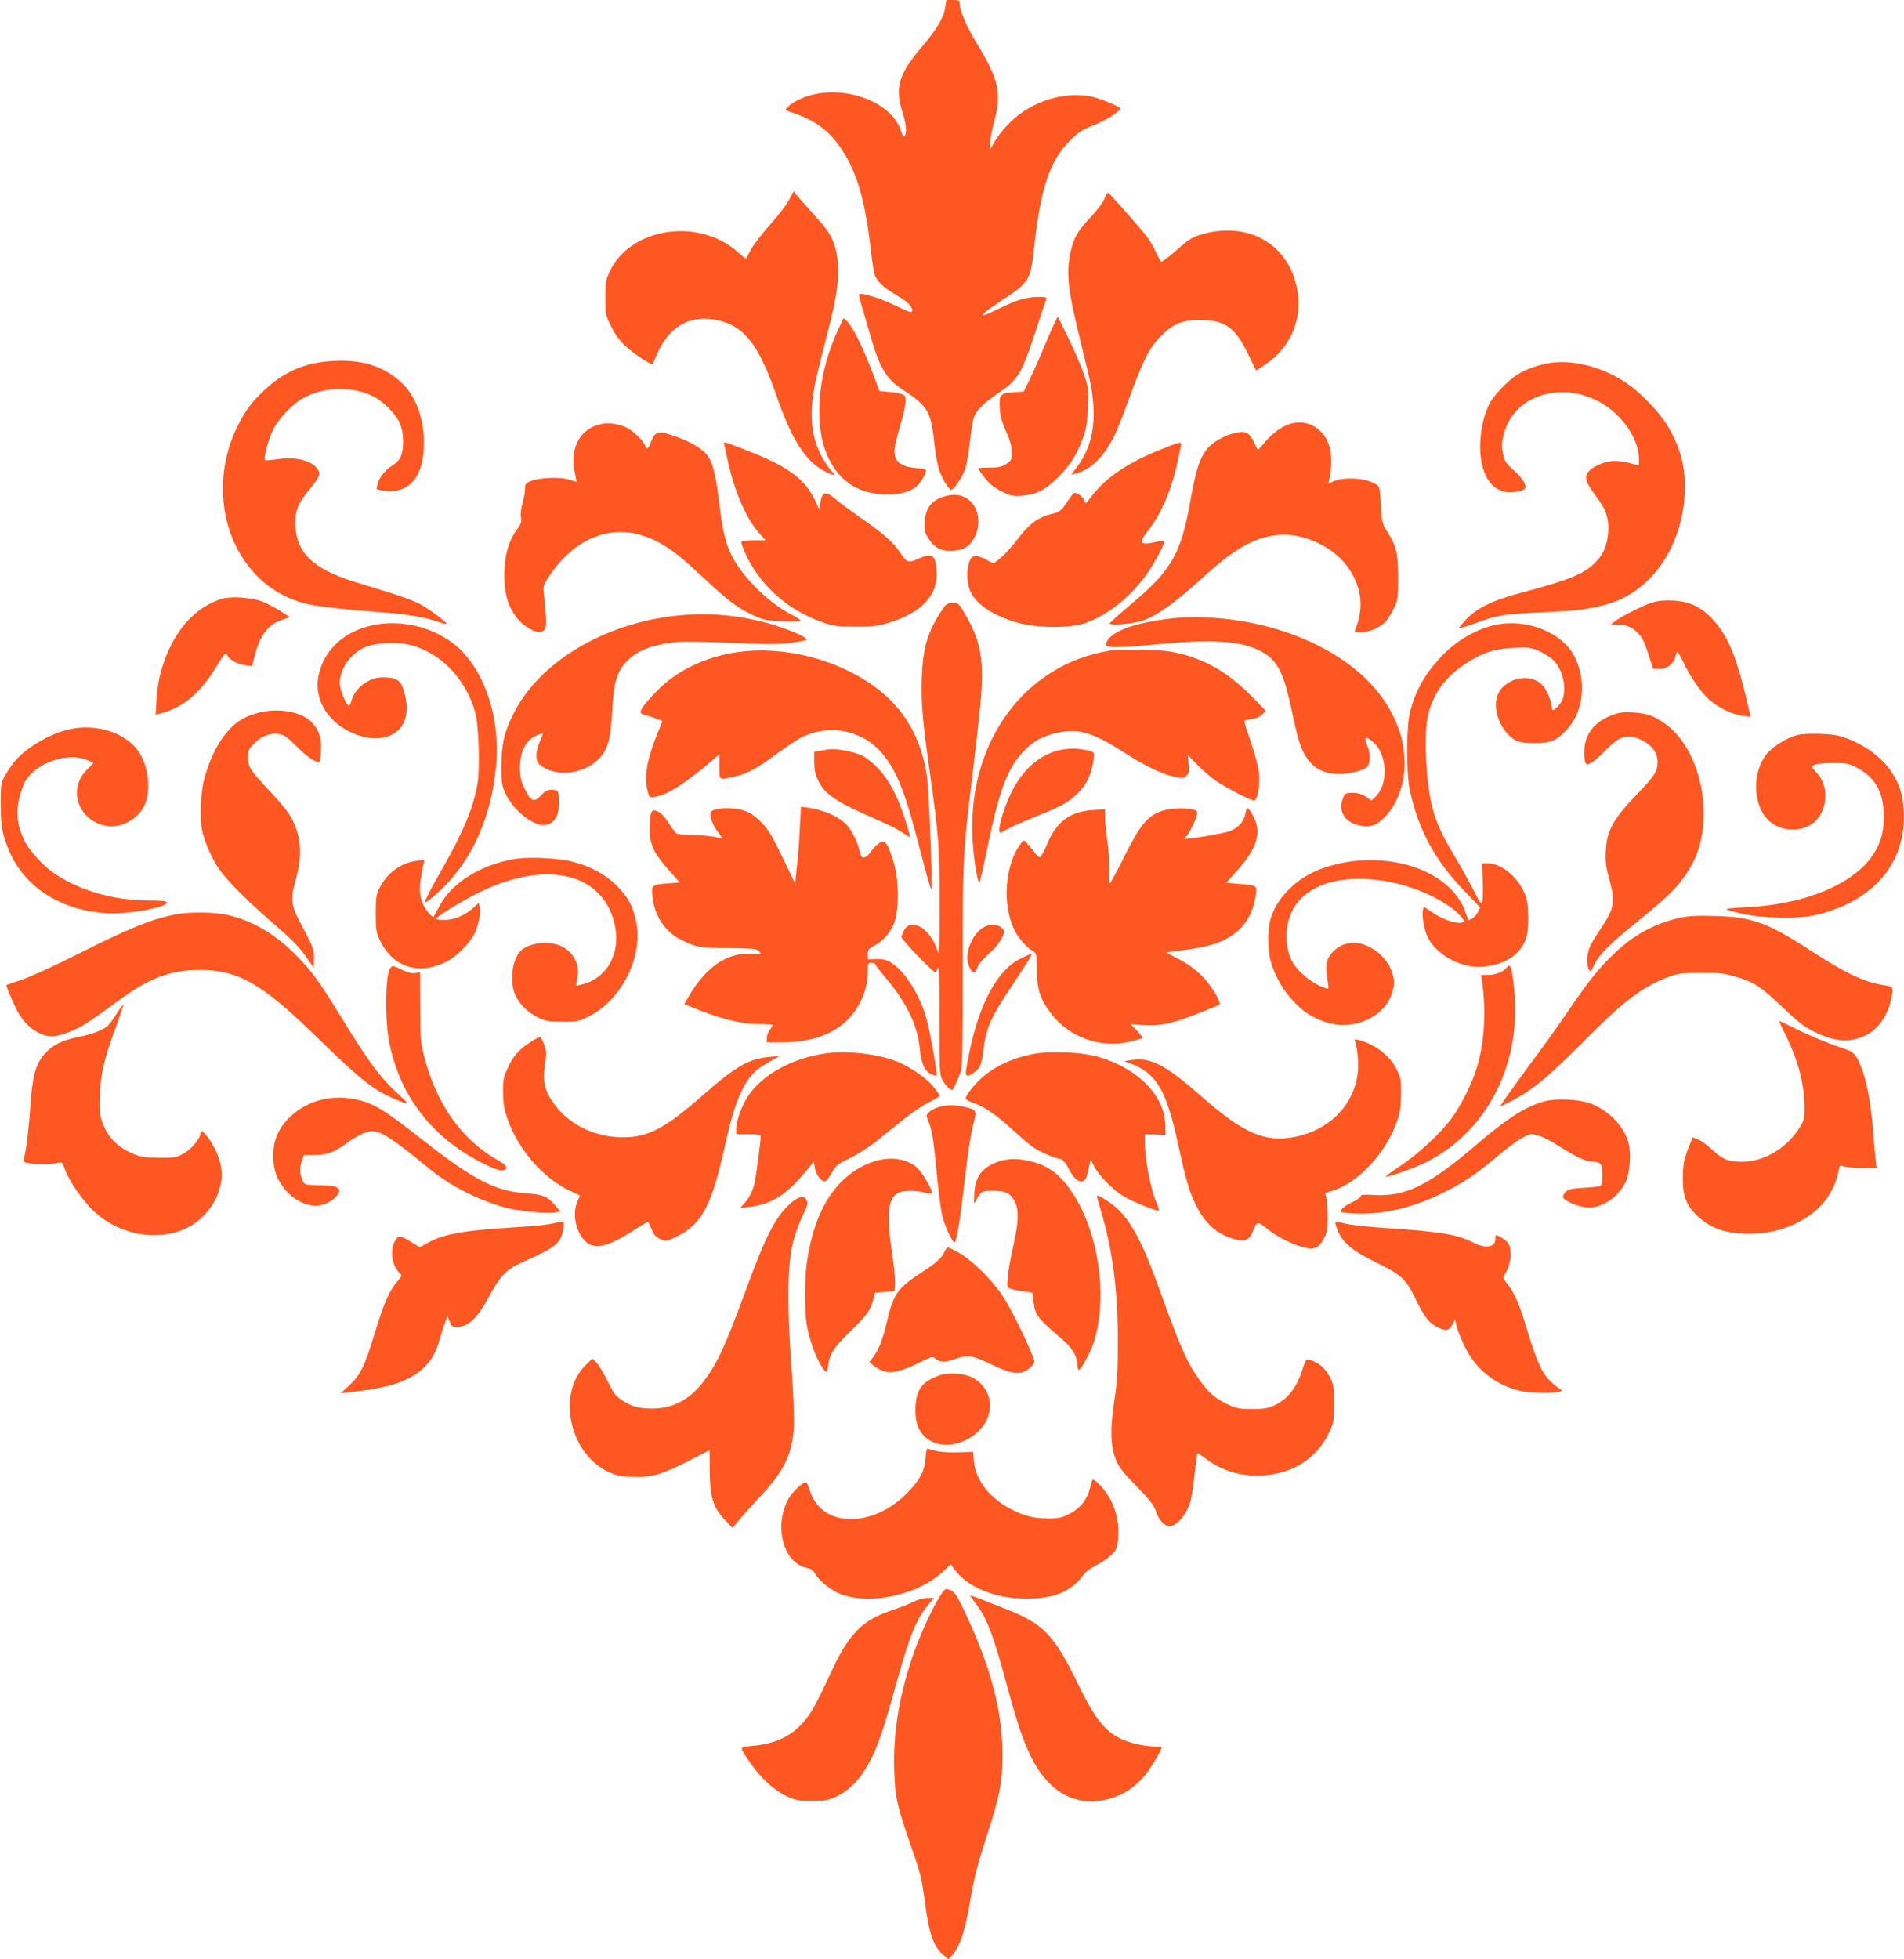 <?xml version="1.0" standalone="no"?>
<!DOCTYPE svg PUBLIC "-//W3C//DTD SVG 20010904//EN"
 "http://www.w3.org/TR/2001/REC-SVG-20010904/DTD/svg10.dtd">
<svg version="1.0" xmlns="http://www.w3.org/2000/svg"
 width="1244pt" height="1280pt" viewBox="0 0 1244 1280"
 preserveAspectRatio="xMidYMid meet">
<g transform="translate(0,1280) scale(0.1,-0.1)"
fill="#ff5722" stroke="none">
<path d="M6176 12754 c-9 -67 -55 -146 -152 -259 -150 -175 -178 -266 -130
-419 27 -86 32 -140 17 -165 -6 -9 -13 1 -25 36 -68 205 -415 315 -654 208
-67 -30 -115 -72 -91 -79 156 -46 257 -112 336 -220 112 -152 172 -341 210
-666 8 -74 20 -153 25 -174 12 -50 54 -91 145 -144 70 -41 103 -73 103 -99 0
-20 -12 -16 -123 37 -93 44 -211 80 -224 67 -2 -3 7 -43 21 -88 13 -46 41
-140 61 -209 54 -186 99 -258 202 -325 164 -107 186 -143 207 -346 8 -78 23
-156 35 -188 23 -61 61 -121 77 -121 15 0 67 77 88 130 10 25 24 104 32 175 8
72 19 145 25 163 16 50 63 97 160 163 130 87 154 126 245 404 34 105 65 198
69 208 6 15 0 17 -52 17 -73 0 -145 -21 -243 -70 -41 -20 -86 -41 -100 -45
-22 -7 -24 -6 -11 9 8 9 60 46 115 83 180 117 189 132 211 335 43 400 104 580
241 715 52 51 77 67 148 94 73 27 174 91 176 110 0 11 -134 67 -188 78 -179
37 -393 -31 -532 -168 -37 -36 -81 -91 -98 -121 l-32 -55 0 44 c0 24 12 86 26
139 50 183 29 275 -115 510 -62 101 -111 214 -111 257 0 23 -4 25 -44 25 l-43
0 -7 -46z"/>
<path d="M5156 11495 c-15 -30 -71 -103 -125 -163 -53 -60 -109 -133 -125
-163 -16 -30 -30 -56 -32 -58 -2 -2 -27 18 -56 44 -95 86 -231 135 -371 135
-206 -1 -386 -102 -461 -259 -29 -61 -31 -74 -31 -177 0 -107 1 -112 38 -186
26 -54 54 -92 96 -131 53 -49 168 -125 175 -116 1 2 13 29 26 59 76 182 211
263 384 231 184 -34 282 -156 401 -501 99 -286 190 -427 317 -491 32 -16 58
-25 58 -20 0 6 -5 13 -11 17 -6 3 -29 34 -50 67 -72 112 -99 247 -80 406 12
98 21 139 99 441 62 239 78 366 63 482 -15 108 -44 167 -134 264 -39 44 -90
101 -112 126 l-40 48 -29 -55z"/>
<path d="M7216 11502 c-12 -28 -49 -78 -92 -123 -83 -87 -110 -135 -130 -228
-29 -138 -17 -248 66 -581 32 -129 63 -262 69 -295 39 -228 10 -392 -95 -529
l-35 -47 28 7 c98 24 185 108 255 249 14 28 56 133 93 235 93 256 135 340 210
415 74 76 142 105 245 105 173 0 238 -45 324 -222 l53 -109 64 43 c161 108
239 293 205 483 -53 304 -328 458 -641 359 -38 -11 -74 -34 -114 -69 -65 -58
-125 -105 -134 -105 -3 0 -17 25 -31 55 -13 30 -38 74 -55 99 -24 34 -173 206
-255 293 -8 9 -16 1 -30 -35z"/>
<path d="M6892 10693 c-11 -21 -43 -94 -72 -163 -28 -69 -70 -162 -91 -206
l-40 -82 -63 -4 c-90 -5 -99 -16 -94 -103 3 -53 13 -90 41 -153 28 -62 37 -96
37 -137 0 -51 -2 -54 -37 -77 -31 -19 -52 -23 -110 -23 -40 0 -73 -2 -73 -5 0
-3 20 -30 44 -62 34 -42 61 -64 110 -88 60 -30 72 -32 133 -28 94 7 154 38
239 122 78 79 122 149 161 258 21 59 27 97 30 198 5 120 4 130 -25 215 -17 50
-62 155 -100 233 l-71 144 -19 -39z"/>
<path d="M5477 10648 c-139 -295 -164 -636 -62 -845 77 -156 203 -233 386
-233 88 0 151 19 193 58 26 25 56 78 56 100 0 5 -28 12 -63 14 -80 7 -122 28
-136 70 -13 37 -9 69 29 203 40 139 46 188 26 204 -8 7 -48 16 -88 20 l-72 6
-51 135 c-58 153 -125 287 -160 320 l-23 22 -35 -74z"/>
<path d="M2140 10439 c-158 -14 -288 -72 -405 -181 -91 -84 -131 -138 -185
-247 -119 -239 -125 -533 -15 -765 96 -203 258 -339 465 -390 73 -18 259 -39
490 -56 172 -13 279 -31 366 -60 31 -11 59 -18 61 -16 8 8 -124 106 -181 134
-34 16 -122 49 -196 72 -74 23 -178 55 -230 71 -270 84 -380 195 -380 382 0
87 17 127 90 217 70 86 77 103 56 134 -37 57 -144 84 -262 66 -42 -6 -78 -9
-82 -6 -11 12 19 130 50 194 36 76 130 175 204 214 138 74 320 76 456 7 64
-33 143 -113 169 -172 16 -38 23 -71 23 -122 0 -82 -18 -123 -66 -153 -48 -30
-84 -72 -98 -115 -7 -21 -10 -41 -7 -43 3 -3 29 -8 60 -11 156 -16 247 99 247
313 0 165 -54 309 -150 397 -119 111 -274 155 -480 136z"/>
<path d="M10135 10430 c-78 -11 -165 -41 -225 -80 -61 -39 -152 -134 -179
-189 -56 -109 -76 -288 -46 -404 26 -101 77 -157 156 -172 36 -7 114 8 123 24
13 20 -19 71 -74 119 -52 46 -60 58 -70 109 -10 47 -9 67 4 122 77 313 504
378 755 116 74 -77 121 -169 128 -255 3 -33 2 -60 -2 -60 -4 0 -32 7 -62 16
-34 10 -77 14 -109 12 -63 -5 -143 -44 -163 -80 -19 -33 -5 -68 65 -161 61
-80 80 -145 70 -240 -8 -77 -35 -136 -85 -184 -76 -75 -165 -111 -491 -198
-178 -47 -280 -97 -349 -170 -29 -31 -51 -58 -49 -60 2 -2 51 13 108 34 143
53 181 59 445 71 233 11 318 22 435 59 274 86 469 372 487 712 9 167 -24 299
-109 443 -49 83 -169 212 -255 272 -153 110 -349 165 -508 144z"/>
<path d="M3930 10030 c-136 -26 -209 -155 -176 -310 8 -36 13 -66 12 -67 -1
-1 -22 5 -46 13 -55 20 -197 14 -252 -9 -34 -14 -38 -20 -38 -52 0 -21 -7 -62
-16 -92 -10 -33 -14 -71 -10 -92 5 -31 0 -44 -30 -86 -53 -75 -79 -170 -79
-290 1 -114 18 -185 64 -257 56 -87 166 -144 199 -102 14 19 13 65 -4 229 -6
58 -5 62 35 122 179 267 436 354 686 234 95 -46 159 -94 314 -239 167 -156
225 -200 321 -246 81 -38 90 -40 203 -44 64 -3 117 -1 117 4 0 5 -28 24 -63
41 -141 74 -296 223 -375 362 -46 83 -66 158 -87 322 -25 206 -44 294 -75 342
-33 52 -110 99 -226 139 -104 36 -123 31 -149 -36 -19 -50 -30 -57 -40 -27
-10 32 -84 102 -128 121 -52 22 -111 30 -157 20z"/>
<path d="M8430 10031 c-62 -19 -121 -64 -183 -140 -15 -18 -29 -32 -30 -30 -1
2 -12 25 -25 52 -29 62 -55 74 -124 58 -73 -16 -153 -64 -188 -112 -45 -62
-67 -134 -100 -317 -63 -360 -122 -464 -390 -689 -74 -63 -137 -119 -139 -125
-6 -18 157 -4 222 20 86 31 205 115 362 258 163 147 234 200 333 248 150 71
295 70 447 -3 127 -62 213 -157 255 -280 30 -91 25 -187 -15 -283 -6 -16 -1
-18 39 -18 57 0 127 32 163 74 14 17 38 56 52 86 24 51 26 65 26 200 -1 159
-11 203 -76 304 -25 41 -31 61 -35 130 -10 175 -5 158 -60 185 -61 30 -186 34
-248 8 l-38 -17 6 23 c15 48 18 156 6 206 -30 127 -144 197 -260 162z"/>
<path d="M4730 9907 c0 -2 11 -53 24 -113 46 -208 120 -379 206 -477 l42 -47
-76 0 c-44 0 -78 -5 -82 -11 -3 -6 14 -52 39 -103 98 -193 273 -345 485 -419
79 -28 99 -31 217 -31 107 -1 144 3 210 22 212 61 325 172 325 317 0 34 -5 76
-11 94 -13 38 -42 41 -108 11 -65 -30 -76 -26 -116 35 -49 73 -117 133 -263
233 -66 46 -141 102 -166 124 -66 57 -88 47 -99 -47 -3 -26 -4 -27 -11 -10
-70 176 -175 259 -471 374 -124 49 -145 55 -145 48z"/>
<path d="M7590 9866 c-217 -87 -354 -178 -450 -298 l-45 -57 -13 24 c-12 24
-41 45 -61 45 -6 0 -26 -24 -45 -53 -43 -66 -49 -72 -113 -87 -73 -17 -134
-60 -195 -138 -63 -82 -114 -137 -150 -163 l-27 -20 -50 26 c-65 34 -92 30
-108 -15 -20 -59 -16 -147 9 -198 44 -88 158 -160 319 -203 123 -33 336 -33
429 0 157 55 316 187 424 352 53 83 101 178 93 186 -3 2 -24 -1 -48 -6 -111
-26 -124 -10 -60 70 86 106 157 272 196 459 9 41 18 85 21 98 6 29 -2 28 -126
-22z"/>
<path d="M6185 9561 c-94 -23 -138 -75 -143 -171 -3 -58 0 -70 26 -111 39 -60
86 -83 161 -77 71 5 111 32 141 93 39 81 26 178 -32 233 -40 36 -92 48 -153
33z"/>
<path d="M1445 8887 c-139 -47 -244 -143 -325 -297 -56 -109 -91 -235 -97
-357 l-6 -103 54 16 c133 39 240 131 341 296 56 91 63 99 72 79 13 -30 65 -60
118 -67 l45 -6 17 67 c34 134 87 205 177 235 l53 18 -63 41 c-35 22 -88 50
-120 62 -70 27 -208 35 -266 16z"/>
<path d="M10790 8862 c-61 -20 -201 -91 -240 -122 l-25 -20 42 0 c53 0 91 -14
126 -48 37 -35 49 -59 82 -160 l26 -82 43 0 c50 0 93 35 103 82 3 15 9 28 12
28 4 0 21 -28 37 -62 44 -94 115 -198 168 -246 58 -53 156 -101 224 -109 l50
-6 -33 139 c-65 269 -120 396 -217 500 -77 82 -152 116 -263 121 -58 2 -95 -2
-135 -15z"/>
<path d="M6153 8812 c-91 -137 -123 -243 -130 -433 -6 -167 4 -285 53 -631 58
-414 64 -492 63 -863 0 -295 -2 -334 -13 -298 -47 148 -174 224 -221 132 -8
-15 -15 -34 -15 -41 0 -16 203 -228 218 -228 6 0 15 12 21 28 7 19 10 -75 9
-333 0 -349 0 -362 21 -403 18 -35 56 -71 66 -60 11 13 45 91 55 127 8 31 11
222 10 675 -1 696 3 758 65 1263 19 155 42 361 51 459 25 272 5 398 -94 571
-47 82 -47 83 -87 83 -37 0 -43 -4 -72 -48z"/>
<path d="M4430 8779 c-489 -50 -920 -311 -1084 -660 -54 -112 -69 -186 -70
-324 0 -110 2 -125 28 -182 45 -99 169 -202 244 -203 68 0 107 57 105 152 -1
71 -6 78 -50 78 -28 0 -42 -8 -68 -36 -45 -49 -66 -41 -106 41 -26 54 -31 76
-32 137 0 110 38 183 112 215 18 8 35 12 37 10 2 -2 -5 -21 -15 -43 -26 -55
-34 -114 -18 -144 8 -15 34 -34 67 -48 107 -44 247 -15 331 69 59 59 79 127
89 315 11 188 29 252 91 319 70 76 171 115 337 131 41 4 200 1 355 -6 218 -10
303 -10 376 -1 52 7 100 15 108 19 28 16 -178 98 -328 130 -177 39 -335 48
-509 31z"/>
<path d="M7615 8755 c-229 -31 -363 -86 -388 -157 -12 -34 45 -34 393 -2 297
27 475 15 594 -39 128 -59 169 -132 226 -400 42 -198 58 -250 102 -314 58 -86
159 -117 293 -90 56 12 85 23 98 38 21 26 22 84 2 132 -27 64 -16 74 35 31 93
-79 104 -271 20 -356 l-29 -28 -37 25 c-27 18 -50 25 -86 25 -47 0 -50 -1 -64
-37 -32 -75 8 -149 93 -172 79 -22 127 -7 189 60 84 92 130 238 120 379 -8
110 -26 176 -76 278 -112 225 -339 409 -652 526 -262 98 -581 136 -833 101z"/>
<path d="M2430 8714 c-187 -40 -319 -167 -350 -334 -26 -144 54 -287 204 -360
179 -88 348 -37 370 114 8 50 2 97 -20 167 -18 56 -50 74 -134 74 -91 0 -184
-72 -205 -157 -4 -16 -11 -28 -15 -28 -18 0 -60 105 -60 149 1 88 64 183 154
228 62 31 197 42 289 23 204 -42 380 -219 442 -445 23 -82 32 -360 15 -463
-25 -154 -92 -316 -230 -557 -32 -55 -72 -128 -89 -163 -29 -57 -30 -62 -11
-52 11 6 52 41 90 77 201 189 327 467 360 796 35 335 -83 670 -288 820 -146
108 -344 150 -522 111z"/>
<path d="M9759 8715 c-127 -31 -253 -107 -350 -213 -101 -108 -159 -213 -195
-347 -26 -98 -27 -404 -2 -521 56 -257 165 -458 356 -655 l103 -108 -15 -30
c-14 -26 -43 -51 -60 -51 -2 0 -12 22 -21 49 -97 293 -566 431 -955 280 -151
-58 -277 -185 -317 -317 -22 -75 -21 -209 1 -287 29 -99 85 -194 156 -266 71
-73 138 -111 232 -135 168 -43 359 50 402 197 20 65 20 73 1 136 -31 103 -147
193 -249 193 -63 0 -110 -23 -150 -73 -33 -42 -37 -78 -21 -181 8 -48 8 -48
-16 -41 -89 28 -194 117 -225 191 -41 97 -38 219 8 312 95 197 393 264 737
166 153 -44 313 -133 371 -207 19 -24 20 -28 5 -33 -32 -13 -125 17 -189 60
l-64 43 -6 -28 c-6 -34 7 -113 28 -163 37 -89 150 -171 269 -196 111 -22 254
16 319 86 58 63 73 110 73 224 -1 85 -5 116 -23 161 -44 110 -153 199 -243
199 l-37 0 6 -109 c2 -60 1 -122 -2 -137 -7 -27 -12 -21 -64 81 -32 61 -89
164 -129 230 -70 118 -102 187 -128 275 -49 165 -66 513 -32 640 37 137 113
239 242 324 104 70 194 99 317 104 99 4 111 2 165 -22 32 -15 71 -39 87 -54
45 -42 76 -118 76 -185 0 -61 -9 -87 -43 -124 -23 -26 -37 -29 -37 -10 0 40
-35 124 -64 153 -87 87 -263 38 -296 -82 -27 -96 34 -233 125 -282 21 -11 57
-16 120 -17 108 0 148 17 218 95 103 115 123 313 46 468 -80 162 -322 257
-530 207z"/>
<path d="M7255 8550 c-552 -87 -924 -584 -902 -1205 5 -135 34 -324 47 -308 4
5 28 112 54 238 76 365 127 501 231 614 65 70 129 105 234 126 130 28 225 -2
432 -135 134 -86 239 -137 323 -155 58 -12 62 -12 80 9 15 17 17 31 12 77 l-5
57 62 -65 c34 -35 91 -84 127 -108 75 -49 223 -125 244 -125 21 0 40 101 32
179 -3 35 -26 123 -51 196 -25 72 -45 136 -45 142 0 6 21 13 46 16 31 3 55 13
70 29 l24 24 -87 90 c-149 151 -286 235 -461 281 -78 20 -127 25 -252 28 -85
2 -182 0 -215 -5z"/>
<path d="M4815 8539 c-210 -30 -401 -124 -530 -260 -86 -91 -112 -129 -94
-140 8 -5 17 -9 21 -9 4 0 32 -9 62 -20 l54 -21 -35 -87 c-67 -167 -85 -274
-62 -369 12 -45 12 -45 48 -39 81 13 204 91 379 242 l42 37 0 -82 c0 -92 -6
-87 93 -66 85 18 155 55 282 150 55 41 125 88 155 104 174 92 391 56 520 -86
100 -110 157 -245 245 -583 63 -242 86 -323 90 -318 10 10 -16 658 -30 745
-40 250 -148 433 -335 573 -249 184 -600 273 -905 229z"/>
<path d="M1690 8144 c-82 -22 -132 -49 -181 -99 -77 -78 -137 -193 -175 -335
-22 -79 -29 -256 -14 -332 14 -72 62 -184 111 -255 47 -70 174 -198 329 -333
158 -138 194 -174 249 -254 l41 -59 1 34 c3 88 3 87 -95 272 -55 106 -59 147
-21 282 43 154 31 284 -37 402 -16 29 -77 103 -135 164 -128 136 -143 159
-143 223 0 44 4 53 43 91 48 49 107 70 165 59 29 -5 53 -23 111 -81 65 -67
134 -113 148 -99 3 3 8 34 10 70 7 81 -14 142 -65 192 -68 66 -218 91 -342 58z"/>
<path d="M10543 8132 c-129 -46 -194 -132 -192 -252 0 -25 3 -53 7 -62 7 -16
10 -16 37 -2 17 8 58 44 93 80 96 99 148 114 240 68 67 -33 102 -82 102 -142
0 -62 -17 -89 -145 -222 -147 -155 -187 -228 -193 -359 -4 -71 0 -104 22 -183
41 -150 34 -192 -52 -320 -27 -40 -59 -92 -71 -115 -23 -46 -28 -121 -10 -155
11 -20 13 -18 35 29 33 68 100 135 279 280 219 176 292 252 359 374 158 289
64 762 -185 928 -72 48 -111 61 -204 67 -52 3 -83 0 -122 -14z"/>
<path d="M451 8035 c-128 -29 -286 -123 -358 -213 -16 -20 -43 -59 -59 -87
-28 -49 -29 -53 -29 -190 1 -142 7 -182 47 -285 97 -248 336 -407 643 -426
137 -9 395 37 395 70 0 9 -29 13 -122 13 -233 0 -468 71 -630 189 -69 51 -153
146 -181 207 -42 88 -53 169 -34 261 9 43 28 98 42 122 71 121 275 192 403
139 23 -9 42 -18 42 -20 0 -1 -20 -22 -44 -46 -125 -126 -54 -330 126 -364 94
-18 204 39 250 129 49 96 28 273 -45 368 -89 116 -275 172 -446 133z"/>
<path d="M11746 7999 c-64 -16 -155 -70 -196 -117 -106 -120 -101 -346 10
-446 81 -73 221 -75 298 -3 86 80 92 234 12 318 -37 39 -37 40 -16 52 13 7 61
12 121 12 90 0 105 -3 153 -28 118 -62 171 -148 179 -290 7 -111 -15 -200 -68
-280 -128 -194 -449 -327 -831 -344 -71 -3 -128 -9 -128 -13 0 -4 48 -18 108
-31 139 -30 368 -33 480 -6 407 98 620 385 562 757 -27 173 -166 323 -368 398
-52 19 -90 25 -172 28 -58 2 -122 -1 -144 -7z"/>
<path d="M5410 7904 c-14 -3 -40 -7 -57 -10 l-33 -5 0 -67 c0 -49 6 -80 24
-117 44 -96 119 -145 400 -266 55 -24 122 -58 149 -76 27 -18 51 -33 52 -33 2
0 -3 24 -12 53 -73 250 -152 381 -282 470 -47 32 -181 60 -241 51z"/>
<path d="M6909 7896 c-129 -36 -232 -131 -304 -279 -54 -112 -93 -257 -69
-257 3 0 24 11 47 24 23 14 100 47 170 76 174 69 221 94 279 148 59 55 92 116
107 197 16 83 16 82 -39 94 -65 14 -132 13 -191 -3z"/>
<path d="M5226 7392 c-3 -75 -12 -188 -19 -251 l-12 -113 -83 172 c-71 147
-92 181 -140 230 -39 39 -73 62 -106 73 -78 27 -211 20 -223 -10 -9 -23 15
-87 47 -128 17 -21 29 -40 27 -41 -2 -2 -20 1 -41 7 -21 6 -84 12 -140 13 -56
1 -108 6 -115 10 -7 5 -27 31 -46 60 -37 58 -60 81 -92 90 -29 9 -38 -21 -38
-124 0 -97 29 -158 126 -266 l70 -79 -73 -6 c-111 -9 -112 -10 -105 -87 12
-121 80 -227 181 -279 100 -51 130 -57 317 -57 133 -1 180 -4 192 -15 29 -23
19 -30 -38 -24 -156 16 -299 -79 -414 -274 l-30 -53 32 -13 c193 -81 333 -117
454 -117 51 0 93 -3 93 -6 0 -3 -9 -17 -20 -31 -11 -14 -20 -39 -20 -54 l0
-29 95 0 c186 0 332 49 429 144 85 83 136 201 136 319 0 54 1 57 25 57 14 0
25 -5 25 -11 0 -5 28 -42 62 -82 138 -161 214 -316 228 -469 9 -98 32 -146 76
-167 15 -6 29 -9 32 -7 8 9 -37 266 -64 368 -41 151 -136 306 -226 365 -34 23
-52 28 -100 27 l-58 -1 0 33 c0 29 5 36 39 54 58 29 107 85 133 149 32 82 32
272 0 386 -32 111 -53 151 -77 147 -20 -3 -56 -37 -85 -79 -8 -12 -24 -23 -34
-25 -15 -2 -21 6 -31 47 -14 64 -61 150 -98 181 -59 50 -144 84 -243 98 l-41
6 -7 -138z"/>
<path d="M7585 7500 c-94 -37 -135 -89 -245 -307 -44 -90 -84 -163 -88 -163
-4 0 -6 35 -4 78 2 43 -4 128 -12 190 -9 62 -16 136 -16 164 l0 51 -77 -5
c-152 -9 -243 -77 -304 -228 -18 -44 -39 -80 -46 -80 -6 0 -20 12 -30 26 -10
14 -30 40 -46 57 -27 32 -27 32 -43 12 -109 -139 -130 -407 -43 -577 24 -48
76 -106 113 -129 29 -17 29 -18 30 -126 2 -129 22 -191 94 -286 118 -154 325
-228 514 -182 40 9 77 20 81 22 5 3 -10 25 -34 49 l-42 43 89 -6 c111 -6 181
9 359 79 71 29 132 53 133 54 11 7 -24 77 -66 131 -57 75 -124 129 -217 176
l-69 35 49 6 c127 15 235 35 286 55 154 59 233 159 255 322 7 54 6 55 -118 65
l-77 7 59 65 c147 160 179 266 113 380 -13 23 -28 42 -32 42 -5 0 -11 -18 -15
-39 -7 -47 -51 -94 -103 -112 -53 -17 -293 -57 -293 -48 0 4 5 11 10 14 15 9
67 116 71 145 3 20 -1 26 -26 31 -62 14 -159 8 -210 -11z"/>
<path d="M3375 7190 c-230 -36 -423 -155 -504 -310 -19 -36 -36 -67 -37 -69
-7 -8 -46 35 -64 69 -34 68 -35 131 -3 274 l6 29 -53 -7 c-104 -14 -197 -84
-244 -185 -18 -39 -21 -65 -21 -161 0 -103 3 -121 26 -170 83 -178 251 -233
434 -144 63 31 152 119 184 182 26 52 44 137 35 175 l-6 28 -34 -31 c-59 -51
-127 -80 -189 -80 -30 0 -55 3 -55 8 0 12 168 116 269 166 456 229 839 132
902 -228 28 -166 -53 -316 -197 -361 -30 -9 -57 -16 -59 -14 -2 2 2 25 7 51
21 92 -36 188 -129 216 -88 26 -200 6 -245 -44 -54 -61 -69 -201 -31 -285 27
-61 84 -116 152 -148 49 -23 69 -26 156 -26 94 0 105 2 170 34 214 105 358
389 312 616 -21 102 -48 155 -119 230 -70 75 -177 135 -295 165 -91 24 -279
33 -368 20z"/>
<path d="M1165 6829 c-158 -26 -318 -91 -675 -271 -135 -68 -290 -139 -345
-158 -55 -18 -101 -34 -103 -35 -5 -4 55 -144 81 -187 52 -89 139 -148 218
-148 52 0 157 41 230 89 41 26 130 90 199 141 203 150 337 202 530 203 254 2
410 -87 765 -434 227 -221 321 -303 412 -358 48 -30 166 -81 185 -81 5 0 -17
23 -48 51 -128 116 -203 216 -388 519 -142 231 -184 288 -285 393 -140 145
-299 237 -466 272 -79 16 -227 18 -310 4z"/>
<path d="M10976 6804 c-164 -37 -301 -111 -428 -232 -101 -97 -162 -172 -296
-368 -60 -89 -168 -240 -239 -335 -71 -96 -148 -202 -172 -237 l-42 -63 73 37
c141 71 246 159 522 437 222 223 353 320 516 378 56 20 85 23 205 23 118 1
152 -3 220 -23 122 -35 168 -65 308 -198 105 -101 144 -130 210 -163 135 -66
229 -74 332 -26 86 39 153 136 174 251 13 67 11 70 -56 80 -120 18 -247 78
-461 217 -293 191 -393 228 -642 234 -115 3 -173 0 -224 -12z"/>
<path d="M6419 6737 c-78 -52 -122 -184 -85 -255 24 -46 34 -47 52 -3 9 24 39
59 75 91 56 49 99 111 99 144 0 22 -40 46 -76 46 -17 0 -46 -10 -65 -23z"/>
<path d="M6675 6541 c-157 -73 -277 -293 -345 -633 -26 -131 -26 -141 3 -133
12 4 35 19 50 34 25 25 30 40 42 132 18 144 47 210 191 426 107 160 134 205
122 203 -2 -1 -30 -13 -63 -29z"/>
<path d="M2550 6475 c-33 -40 -37 -344 -5 -495 74 -356 292 -628 634 -792 57
-27 91 -38 107 -34 39 10 28 32 -33 66 -231 130 -396 359 -476 658 -30 114
-31 123 -31 343 l-1 227 -32 -5 c-21 -4 -49 3 -86 21 -65 31 -61 30 -77 11z"/>
<path d="M9839 6473 c-21 -24 -73 -43 -120 -43 l-42 0 7 -47 c26 -188 15 -384
-30 -542 -30 -108 -108 -266 -173 -351 -74 -99 -217 -230 -330 -306 -56 -37
-100 -69 -98 -70 8 -9 200 59 271 96 403 207 624 655 567 1148 -16 138 -22
152 -52 115z"/>
<path d="M762 6178 c-21 -35 -48 -71 -59 -80 -31 -28 -102 -55 -193 -73 -108
-22 -167 -52 -219 -111 -58 -66 -79 -142 -92 -333 -10 -156 -31 -321 -44 -353
-5 -13 0 -19 22 -25 38 -10 172 -10 203 0 24 7 27 5 43 -40 27 -76 113 -202
185 -271 188 -182 491 -215 678 -74 67 52 121 126 144 201 25 80 25 132 0 213
-27 89 -120 216 -120 165 0 -34 -61 -107 -112 -134 -49 -26 -62 -28 -158 -27
-83 0 -116 5 -160 22 -111 44 -180 114 -215 221 -14 44 -17 75 -12 175 6 138
27 225 106 442 28 76 49 139 47 141 -2 2 -22 -24 -44 -59z"/>
<path d="M11664 6043 c86 -172 126 -326 126 -483 0 -72 -2 -80 -38 -136 -84
-129 -231 -214 -369 -214 -88 0 -127 15 -192 75 -32 31 -75 62 -95 70 l-36 15
-15 -37 c-41 -97 -50 -140 -50 -233 0 -117 24 -177 95 -244 88 -82 186 -116
341 -116 118 0 223 25 320 76 149 78 234 190 264 346 5 25 7 26 37 17 18 -5
73 -9 121 -9 l88 0 -5 43 c-3 23 -11 103 -16 177 -15 183 -36 308 -66 399 -38
113 -56 137 -117 157 -94 30 -246 93 -337 139 -49 25 -92 45 -95 45 -3 0 15
-39 39 -87z"/>
<path d="M3461 5989 c-75 -50 -106 -86 -144 -168 -27 -57 -31 -75 -30 -155 0
-72 6 -108 27 -171 68 -202 236 -395 413 -476 l62 -29 -16 -37 c-35 -83 -13
-196 49 -260 58 -60 147 -41 314 67 52 34 97 60 98 58 2 -1 13 -25 24 -51 16
-37 30 -51 58 -63 36 -15 39 -15 110 20 162 81 225 202 314 606 57 260 113
394 197 473 16 15 58 43 94 63 l64 35 -70 -6 c-133 -13 -216 -61 -420 -239
-261 -230 -367 -286 -537 -286 -178 0 -347 81 -444 213 -65 87 -80 148 -64
259 11 78 11 92 -4 133 -10 25 -21 47 -26 50 -4 3 -35 -13 -69 -36z"/>
<path d="M8854 5995 c16 -42 25 -153 17 -210 -31 -212 -187 -368 -413 -413
-194 -38 -335 24 -615 271 -229 201 -325 251 -449 232 l-47 -7 55 -22 c155
-63 220 -176 292 -507 56 -254 74 -318 118 -408 62 -129 148 -203 269 -230 56
-13 84 2 104 53 28 69 31 70 93 19 66 -54 173 -107 248 -124 65 -15 92 -1 126
64 18 34 22 59 23 132 0 50 -4 106 -8 125 l-8 36 53 17 c164 52 344 247 415
449 21 60 26 92 27 178 1 95 -2 110 -27 161 -44 91 -145 169 -251 195 -25 6
-28 5 -22 -11z"/>
<path d="M5409 5920 c-227 -28 -431 -140 -525 -286 -39 -61 -74 -160 -74 -209
l0 -35 80 0 c57 0 80 -4 80 -12 0 -38 -32 -279 -41 -313 -15 -54 -36 -94 -68
-129 l-26 -28 60 7 c151 18 249 82 391 258 l31 38 7 -40 c7 -48 46 -97 68 -88
9 3 28 29 44 57 25 46 35 54 119 95 51 25 130 76 178 115 48 38 126 101 174
140 47 38 119 87 160 107 40 21 73 41 73 45 0 3 -18 29 -39 56 -46 58 -155
133 -243 168 -123 48 -314 71 -449 54z"/>
<path d="M6760 5916 c-141 -26 -263 -82 -348 -160 -51 -46 -102 -113 -102
-132 0 -7 22 -20 49 -29 70 -23 151 -79 257 -176 50 -46 109 -97 131 -112 44
-31 148 -76 174 -77 20 0 41 -24 68 -77 41 -82 100 -96 114 -28 5 22 12 54 16
70 l7 30 23 -45 c32 -61 123 -154 193 -196 51 -31 203 -94 228 -94 5 0 0 19
-10 43 -41 92 -79 286 -80 400 l0 57 68 -2 67 -3 -2 69 c-4 195 -193 379 -458
447 -104 26 -293 33 -395 15z"/>
<path d="M2083 5611 c-131 -38 -242 -135 -280 -246 -27 -78 -23 -187 9 -257
48 -103 143 -177 238 -185 53 -5 122 26 154 70 19 26 19 28 3 45 -14 13 -36
17 -95 18 -126 2 -122 1 -138 39 -17 41 -17 78 -1 124 l12 34 75 1 c81 2 124
18 211 82 57 42 126 74 159 74 61 0 136 -49 380 -249 132 -109 316 -202 491
-250 83 -23 269 -41 325 -32 l36 6 -41 47 c-48 54 -74 64 -195 73 -192 15
-336 90 -656 341 -193 152 -272 207 -343 239 -109 48 -234 57 -344 26z"/>
<path d="M10091 5605 c-127 -36 -240 -108 -455 -292 -303 -259 -456 -333 -662
-320 -64 4 -84 2 -84 -8 0 -7 -24 -24 -53 -38 -55 -26 -85 -52 -73 -65 4 -4
51 -9 105 -10 172 -6 360 38 548 130 134 64 223 124 358 237 117 99 197 151
231 151 40 0 107 -30 198 -89 104 -66 162 -91 211 -91 24 0 37 -6 45 -19 14
-28 13 -128 -2 -138 -7 -4 -57 -10 -110 -13 -83 -5 -101 -9 -119 -27 -12 -12
-19 -28 -16 -36 9 -23 96 -60 153 -65 97 -8 205 63 255 166 31 64 38 200 15
270 -35 105 -130 199 -244 243 -75 28 -224 35 -301 14z"/>
<path d="M6126 5565 c-22 -7 -48 -22 -58 -32 -17 -18 -17 -22 -4 -55 26 -60
35 -118 56 -339 11 -116 27 -241 35 -277 16 -68 64 -173 81 -179 12 -4 37 141
64 382 24 209 44 338 65 415 18 65 12 72 -67 89 -66 15 -125 13 -172 -4z"/>
<path d="M5695 5207 c-231 -86 -376 -311 -424 -661 -14 -98 -14 -311 -1 -394
16 -96 56 -211 94 -272 36 -58 40 -57 49 12 10 66 40 111 140 208 109 105 136
142 153 210 l11 45 64 5 64 5 3 49 c2 27 -7 115 -19 195 -37 251 -29 352 33
395 26 19 123 21 181 5 22 -6 41 -8 44 -5 12 12 -60 137 -97 169 -72 62 -185
74 -295 34z"/>
<path d="M6550 5219 c-24 -5 -65 -21 -90 -37 -60 -37 -89 -91 -94 -176 -2 -36
-2 -66 0 -66 2 0 11 15 20 33 23 44 29 47 107 47 80 0 109 -15 138 -71 27 -54
24 -137 -10 -287 -16 -70 -33 -159 -36 -199 -7 -70 -7 -73 16 -82 13 -5 51
-13 84 -18 l60 -8 7 -57 c12 -92 23 -107 193 -252 61 -53 94 -110 95 -163 0
-18 4 -33 8 -33 13 0 71 103 93 166 101 288 42 727 -135 992 -82 124 -161 181
-285 208 -74 15 -105 16 -171 3z"/>
<path d="M7192 4893 c77 -256 112 -521 112 -853 0 -195 -4 -261 -23 -388 -28
-186 -26 -297 9 -386 19 -49 43 -81 135 -175 92 -95 115 -125 129 -168 18 -55
54 -93 88 -93 48 0 113 78 137 165 6 22 18 100 26 174 8 73 16 135 18 137 2 2
26 -14 54 -35 101 -75 209 -111 338 -111 207 0 379 100 462 268 38 76 38 77
38 201 0 118 -2 129 -28 178 -28 54 -78 96 -128 108 -26 6 -28 4 -49 -62 -38
-120 -97 -194 -185 -235 -41 -19 -67 -23 -145 -23 -82 0 -103 4 -152 27 -79
37 -122 71 -174 140 -88 114 -140 227 -269 588 -116 324 -190 467 -289 558
-36 33 -113 82 -129 82 -2 0 9 -44 25 -97z"/>
<path d="M5167 4940 c-101 -89 -163 -211 -302 -590 -131 -357 -184 -469 -279
-589 -85 -107 -195 -163 -321 -163 -88 -1 -140 13 -202 55 -41 27 -55 46 -93
124 -25 51 -57 105 -72 120 l-28 27 -44 -43 c-187 -183 -108 -570 141 -693 58
-28 79 -33 164 -36 125 -5 195 15 375 107 l130 67 1 -131 c1 -172 21 -241 96
-321 l53 -56 39 47 c21 26 84 96 139 155 160 170 212 278 223 460 3 58 -3 214
-17 404 -29 407 -25 663 13 807 14 52 42 128 62 169 31 61 35 77 26 97 -16 35
-51 29 -104 -17z"/>
<path d="M3600 4805 c-36 -8 -148 -18 -250 -24 -322 -20 -454 -43 -556 -101
l-52 -29 -53 34 c-75 46 -87 47 -110 5 -34 -62 -16 -167 35 -209 14 -12 12
-18 -20 -55 -51 -59 -85 -138 -144 -331 -65 -216 -97 -282 -168 -346 l-56 -51
60 7 c262 29 384 69 481 158 50 46 83 104 107 192 10 33 24 80 33 103 l16 44
15 -36 c12 -30 19 -36 44 -36 76 0 136 56 214 201 68 128 116 178 206 218 231
103 260 126 277 214 8 43 6 59 -8 56 -3 -1 -35 -7 -71 -14z"/>
<path d="M8729 4792 c29 -98 89 -154 255 -236 176 -87 201 -110 265 -243 58
-118 86 -155 144 -185 52 -26 78 -20 97 20 l16 33 13 -52 c8 -28 32 -88 54
-132 72 -144 194 -242 352 -282 64 -16 236 -19 270 -5 11 5 15 9 9 9 -7 1 -34
21 -61 45 -65 58 -99 130 -163 340 -54 179 -83 247 -133 310 -25 31 -28 41
-19 55 43 60 56 166 26 209 -13 19 -63 52 -79 52 -3 0 -5 -11 -5 -24 0 -55
-60 -66 -139 -26 -112 57 -211 73 -617 100 -88 6 -187 17 -220 25 -77 19 -74
19 -65 -13z"/>
<path d="M6170 4621 c-16 -39 -49 -69 -159 -141 -149 -98 -174 -135 -217 -318
-28 -117 -52 -179 -89 -228 l-25 -32 31 -26 c16 -14 48 -30 70 -36 50 -14 118
4 232 61 71 36 81 39 96 25 29 -26 64 -28 125 -6 90 31 117 27 246 -35 147
-71 204 -72 264 -6 19 21 19 22 -4 79 -46 115 -139 299 -190 377 -65 100 -195
228 -280 278 -35 20 -70 37 -76 37 -6 0 -17 -13 -24 -29z"/>
<path d="M6145 3817 c-115 -39 -156 -88 -163 -200 -5 -88 9 -147 49 -191 88
-101 271 -81 378 41 101 114 70 274 -65 338 -48 23 -148 29 -199 12z"/>
<path d="M6048 3278 c-5 -87 -38 -149 -124 -235 -226 -228 -554 -222 -630 12
-9 27 -20 54 -24 58 -14 16 -95 -58 -123 -113 -92 -181 -25 -416 128 -444 24
-5 39 -15 49 -35 22 -41 91 -100 150 -127 192 -88 525 -18 693 144 l45 43 16
-23 c83 -123 266 -201 472 -202 182 -1 296 44 375 150 18 25 51 50 85 67 30
14 74 44 97 65 38 36 42 45 48 106 9 84 -7 172 -45 251 -32 66 -116 158 -124
134 -2 -8 -9 -32 -15 -54 -19 -74 -66 -131 -133 -165 -52 -26 -72 -30 -137
-30 -98 1 -149 13 -240 58 -141 69 -239 194 -248 317 l-5 60 -96 -3 c-84 -3
-145 4 -195 23 -12 5 -15 -6 -19 -57z"/>
<path d="M6142 2373 c-56 -87 -141 -277 -187 -416 -84 -256 -121 -495 -112
-732 6 -172 18 -225 116 -506 54 -153 64 -195 82 -330 29 -230 59 -312 132
-369 l25 -20 31 36 c46 57 79 159 112 358 25 145 46 226 105 408 86 265 104
355 104 531 0 289 -76 576 -249 942 -44 93 -63 123 -85 133 -39 18 -41 17 -74
-35z"/>
<path d="M6340 2375 c0 -3 16 -26 36 -52 72 -94 113 -202 198 -516 72 -265
108 -372 162 -484 108 -221 278 -322 476 -283 119 23 218 88 292 193 39 56 86
138 86 152 0 3 -17 5 -37 5 -72 0 -168 21 -230 51 -105 50 -168 130 -275 348
-162 333 -229 403 -478 500 -69 27 -149 58 -177 70 -29 11 -53 19 -53 16z"/>
<path d="M5975 2338 c-22 -11 -76 -33 -120 -48 -129 -44 -190 -77 -250 -137
-67 -67 -114 -143 -196 -323 -35 -74 -76 -157 -92 -185 -93 -160 -211 -234
-402 -251 -88 -8 -88 -3 -14 -109 69 -101 154 -179 236 -218 63 -29 76 -32
168 -32 87 0 107 4 157 27 73 34 137 93 189 175 70 112 108 215 195 528 95
345 142 462 221 554 l35 41 -44 0 c-24 -1 -61 -10 -83 -22z"/>
</g>
</svg>
